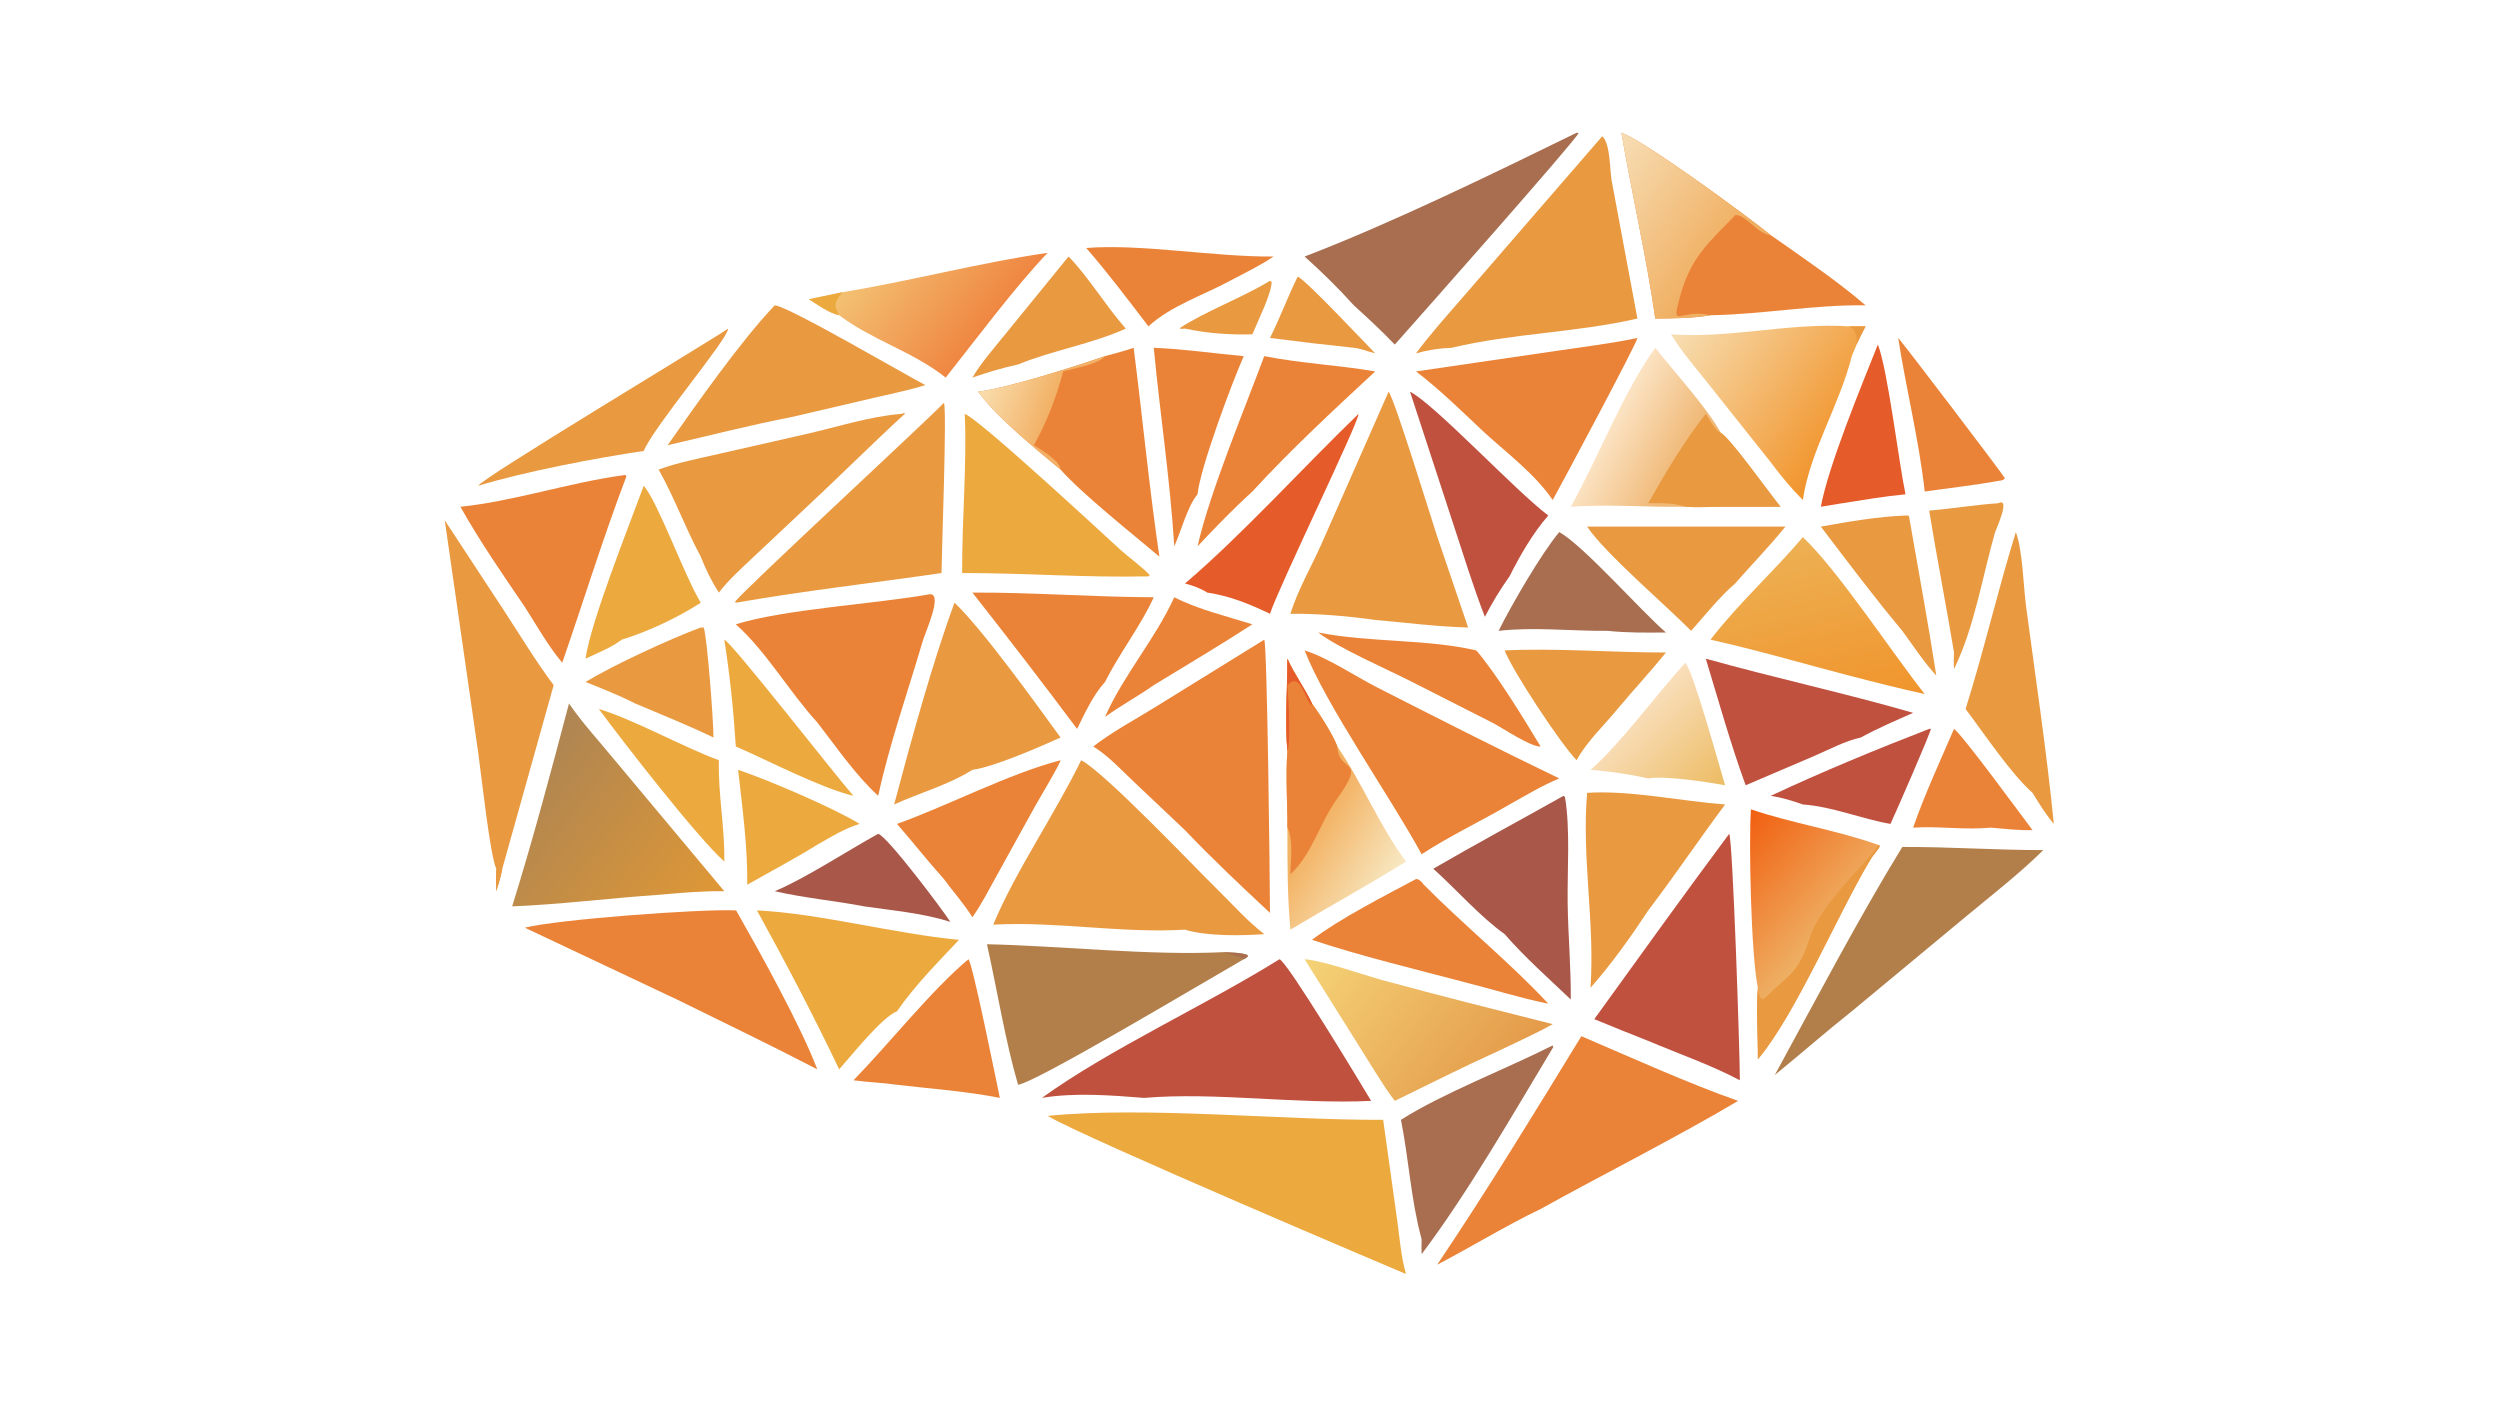 <?xml version="1.0" encoding="UTF-8"?> <svg xmlns="http://www.w3.org/2000/svg" xmlns:xlink="http://www.w3.org/1999/xlink" width="3839" height="2160" viewBox="0 0 3839 2160"><path fill="#ECA93E" transform="matrix(4.219 0 0 4.219 6.10352e-05 0)" d="M381.321 406.15C416.606 402.602 466.533 407.738 503.435 407.586L508.486 443.737C509.416 450.265 509.902 457.376 511.746 463.707C511.714 463.709 393.976 413.869 381.321 406.15Z"></path><path fill="#EA8337" transform="matrix(4.219 0 0 4.219 6.10352e-05 0)" d="M460.149 232.831C461.235 234.406 462.24 321.689 462.237 332.273C451.764 322.494 441.163 312.532 431.29 302.15L412.572 284.438C407.921 280.043 403.383 275.074 397.919 271.701C404.813 266.369 412.643 262.193 420.051 257.627L460.149 232.831Z"></path><path fill="#C0513F" transform="matrix(4.219 0 0 4.219 6.10352e-05 0)" d="M465.681 349.138C468.143 349.352 495.514 394.762 499.06 400.692C472.046 401.991 442.251 397.395 416.454 399.606C404.514 398.662 391.077 397.594 379.22 399.606C403.915 381.767 438.835 365.895 465.681 349.138Z"></path><path fill="#E9993F" transform="matrix(4.219 0 0 4.219 6.10352e-05 0)" d="M393.51 276.707C401.969 281.009 434.832 315.646 442.937 323.578C448.545 329.066 453.934 335.21 460.149 339.991C452.062 340.605 439.072 340.804 431.29 338.371C408.037 339.765 384.707 335.294 361.509 336.544C369.665 316.978 383.931 296.405 393.51 276.707Z"></path><path fill="#EA8337" transform="matrix(4.219 0 0 4.219 6.10352e-05 0)" d="M575.577 377.142C593.489 384.821 614.54 394.345 632.627 400.692C609.147 414.575 584.596 426.81 560.736 440.043C547.941 446.186 535.69 453.736 523.095 460.32C541.352 433.191 558.504 405.027 575.577 377.142Z"></path><path fill="#E9993F" transform="matrix(4.219 0 0 4.219 6.10352e-05 0)" d="M583.153 49.615C586.176 52.173 585.876 61.735 586.593 65.697L595.973 115.936C573.719 121.09 550.511 121.269 528.398 126.582C523.817 126.73 519.813 127.398 515.397 128.607C520.534 121.667 526.328 115.234 531.977 108.712L583.153 49.615Z"></path><defs><linearGradient id="gradient_0" gradientUnits="userSpaceOnUse" x1="252.039" y1="334.808" x2="186.862" y2="285.237"><stop offset="0" stop-color="#DE9736"></stop><stop offset="1" stop-color="#AE8553"></stop></linearGradient></defs><path fill="url(#gradient_0)" transform="matrix(4.219 0 0 4.219 6.10352e-05 0)" d="M207.096 256.051C211.978 263.147 217.971 269.649 223.44 276.305L263.628 324.376C255.618 324.251 247.694 325.001 239.724 325.693C221.951 326.887 204.225 329.176 186.41 329.902C193.694 306.616 200.876 279.709 207.096 256.051Z"></path><path fill="#EA8337" transform="matrix(4.219 0 0 4.219 6.10352e-05 0)" d="M590.144 48.322C597.845 50.718 635.489 78.302 644.49 85.568C655.746 93.489 668.678 102.21 679.017 111.132C660.198 110.842 641.377 114.462 622.581 114.734C616.053 115.868 609.091 115.891 602.474 115.936C599.235 93.326 594.013 70.85 590.144 48.322Z"></path><defs><linearGradient id="gradient_1" gradientUnits="userSpaceOnUse" x1="620.851" y1="98.73" x2="577.645" y2="67.087"><stop offset="0" stop-color="#F0B063"></stop><stop offset="1" stop-color="#F7DDB4"></stop></linearGradient></defs><path fill="url(#gradient_1)" transform="matrix(4.219 0 0 4.219 6.10352e-05 0)" d="M590.144 48.322C597.845 50.718 635.489 78.302 644.49 85.568C639.786 85.323 635.242 77.926 631.626 78.278C621.783 88.426 615.366 93.689 611.477 107.966C608.057 120.524 611.279 112.079 622.581 114.734C616.053 115.868 609.091 115.891 602.474 115.936C599.235 93.326 594.013 70.85 590.144 48.322Z"></path><path fill="#E9993F" transform="matrix(4.219 0 0 4.219 6.10352e-05 0)" d="M505.413 142.56C507.523 145.026 521.037 189.026 522.954 194.84L534.355 228.39C523.086 228.112 511.766 226.614 500.533 225.645C490.548 224.215 479.766 223.307 469.663 223.403C472.393 214.688 477.236 206.369 480.967 198.029L505.413 142.56Z"></path><path fill="#EA8337" transform="matrix(4.219 0 0 4.219 6.10352e-05 0)" d="M338.467 216.279C343.261 216.053 336.81 230.023 335.791 233.506C330.339 252.148 323.755 270.664 319.639 289.662C311.264 281.989 304.449 271.89 297.464 262.938C287.339 251.903 278.827 236.993 267.811 227.233C285.586 221.684 318.541 219.839 338.467 216.279Z"></path><path fill="#B27F4B" transform="matrix(4.219 0 0 4.219 6.10352e-05 0)" d="M359.222 343.678C386.561 344.263 418.646 347.9 445.407 346.55C448.173 346.733 451.298 346.652 453.936 347.538L454.246 348.047C453.751 348.466 453.302 348.897 452.69 349.138C436.571 358.374 377.379 393.807 370.553 394.836C365.867 378.78 362.924 360.19 359.222 343.678Z"></path><path fill="#A86E4F" transform="matrix(4.219 0 0 4.219 6.10352e-05 0)" d="M445.407 346.55C448.173 346.733 451.298 346.652 453.936 347.538L454.246 348.047C453.751 348.466 453.302 348.897 452.69 349.138C451 347.934 447.462 347.505 445.407 346.55Z"></path><path fill="#EA8337" transform="matrix(4.219 0 0 4.219 6.10352e-05 0)" d="M474.842 236.737C483.274 239.357 493.182 246.091 501.278 250.217C523.271 261.424 545.292 272.629 567.539 283.325C561.249 285.913 555.355 289.497 549.421 292.81C538.868 298.961 527.653 304.254 517.429 310.922C506.157 290.12 482.713 256.866 474.842 236.737Z"></path><path fill="#EA8337" transform="matrix(4.219 0 0 4.219 6.10352e-05 0)" d="M267.811 331.354L267.954 331.396C276.615 346.643 291.343 373.074 297.464 389.207C280.602 380.425 263.462 372.207 246.412 363.803L191.021 337.657C202.744 334.659 254.995 330.76 267.811 331.354Z"></path><path fill="#E9993F" transform="matrix(4.219 0 0 4.219 6.10352e-05 0)" d="M343.55 146.631C344.729 148.47 342.734 201.313 342.681 208.57C317.785 212.202 292.579 215.036 267.811 219.38L267.534 219.066C268.829 216.459 336.354 154.072 343.55 146.631Z"></path><path fill="#C0513F" transform="matrix(4.219 0 0 4.219 6.10352e-05 0)" d="M629.372 303.486C630.65 304.723 633.3 384.168 633.259 393.193C622.761 387.622 610.893 383.504 599.925 378.87C593.342 376.307 586.811 373.623 580.276 370.942C596.463 348.501 612.88 325.674 629.372 303.486Z"></path><path fill="#A86E4F" transform="matrix(4.219 0 0 4.219 6.10352e-05 0)" d="M573.835 48.322L574.548 48.427C574.254 50.321 514.561 117.67 507.66 125.419C502.913 120.452 497.829 115.751 492.746 111.132C487.185 104.933 481.047 98.928 474.842 93.369C506.675 81.158 543.212 63.302 573.835 48.322Z"></path><path fill="#E9993F" transform="matrix(4.219 0 0 4.219 6.10352e-05 0)" d="M328.13 150.631C328.747 150.404 328.862 150.281 329.479 150.472C317.327 161.61 305.654 173.312 293.584 184.547L273.878 203.068C269.649 207.115 265.209 211.009 261.653 215.682C258.892 211.461 256.912 207.294 255.062 202.598C249.477 192.276 245.485 181.132 239.724 170.905C246.903 168.29 254.466 166.848 261.9 165.147L293.091 158.056C304.633 155.467 316.334 151.565 328.13 150.631Z"></path><path fill="#EA8337" transform="matrix(4.219 0 0 4.219 6.10352e-05 0)" d="M402.189 129.628C405.687 128.678 409.191 127.761 412.621 126.582C415.848 151.875 418.258 177.389 421.983 202.598C412.425 194.511 394.087 180.001 386.005 170.905C376.863 163.289 362.712 151.849 356.004 142.56C367.204 141.113 391.262 133.389 402.189 129.628Z"></path><defs><linearGradient id="gradient_2" gradientUnits="userSpaceOnUse" x1="382.546" y1="148.238" x2="359.105" y2="139.981"><stop offset="0" stop-color="#F2B166"></stop><stop offset="1" stop-color="#F9DCAB"></stop></linearGradient></defs><path fill="url(#gradient_2)" transform="matrix(4.219 0 0 4.219 6.10352e-05 0)" d="M356.004 142.56C367.204 141.113 391.262 133.389 402.189 129.628C399.962 132.598 390.617 134.132 386.975 135.188C384.53 144.536 381.029 153.594 376.305 162.043C378.74 163.571 385.974 167.815 386.005 170.905C376.863 163.289 362.712 151.849 356.004 142.56Z"></path><defs><linearGradient id="gradient_3" gradientUnits="userSpaceOnUse" x1="611.011" y1="167.813" x2="587.063" y2="155.136"><stop offset="0" stop-color="#F0B978"></stop><stop offset="1" stop-color="#FBE2C1"></stop></linearGradient></defs><path fill="url(#gradient_3)" transform="matrix(4.219 0 0 4.219 6.10352e-05 0)" d="M602.474 126.582C609.417 135.389 621.251 148.372 626.39 157.575C629.958 159.654 643.966 179.468 648.078 184.445L625.141 184.475C621.308 184.472 617.236 184.758 613.428 184.445C599.616 184.694 585.454 183.427 571.721 184.445C581.415 167.103 591.218 142.06 602.474 126.582Z"></path><path fill="#E9993F" transform="matrix(4.219 0 0 4.219 6.10352e-05 0)" d="M620.855 150.631C622.215 152.551 624.233 156.696 626.39 157.575C629.958 159.654 643.966 179.468 648.078 184.445L625.141 184.475C621.308 184.472 617.236 184.758 613.428 184.445C609.251 182.976 604.305 183.129 599.925 183.154C606.263 171.924 612.864 160.789 620.855 150.631Z"></path><path fill="#B27F4B" transform="matrix(4.219 0 0 4.219 6.10352e-05 0)" d="M692.385 308.265C709.528 308.2 726.567 309.426 743.695 309.411C734.963 318.064 725.041 325.702 715.588 333.56L673.984 368.086C664.497 375.599 655.365 383.646 645.964 391.287C660.593 364.496 676.633 333.915 692.385 308.265Z"></path><defs><linearGradient id="gradient_4" gradientUnits="userSpaceOnUse" x1="672.765" y1="155.543" x2="614.07" y2="114.581"><stop offset="0" stop-color="#F1952D"></stop><stop offset="1" stop-color="#F7DEB2"></stop></linearGradient></defs><path fill="url(#gradient_4)" transform="matrix(4.219 0 0 4.219 6.10352e-05 0)" d="M672.993 118.786L679.017 118.786C677.885 120.979 676.745 123.161 675.746 125.419L673.984 129.628C669.659 147.229 658.727 164.248 656.192 181.997C651.869 177.689 648.137 173.127 644.49 168.243L621.18 138.931C616.731 133.302 611.917 127.85 608.225 121.688C629.928 123.241 651.496 117.359 672.993 118.786Z"></path><path fill="#E9993F" transform="matrix(4.219 0 0 4.219 6.10352e-05 0)" d="M672.993 118.786L679.017 118.786C677.885 120.979 676.745 123.161 675.746 125.419C676.057 122.708 675.627 119.877 672.993 118.786Z"></path><defs><linearGradient id="gradient_5" gradientUnits="userSpaceOnUse" x1="628.034" y1="305.83" x2="665.535" y2="339.218"><stop offset="0" stop-color="#F15F10"></stop><stop offset="1" stop-color="#EEB064"></stop></linearGradient></defs><path fill="url(#gradient_5)" transform="matrix(4.219 0 0 4.219 6.10352e-05 0)" d="M637.295 294.578C652.4 299.701 668.341 302.104 683.486 307.466L684.272 307.912C683.37 309.694 681.87 311.082 680.836 312.797C668.981 332.45 653.48 369.434 639.81 385.543C639.879 376.919 639.099 368.11 639.81 359.529C637.317 347.407 636.458 306.645 637.295 294.578Z"></path><path fill="#E9993F" transform="matrix(4.219 0 0 4.219 6.10352e-05 0)" d="M683.486 307.466L684.272 307.912C683.37 309.694 681.87 311.082 680.836 312.797C668.981 332.45 653.48 369.434 639.81 385.543C639.879 376.919 639.099 368.11 639.81 359.529C640.067 361.081 640.03 362.566 641.257 363.634L642.233 363.384C651.84 353.905 654.451 354.54 659.006 340.479C662.99 328.179 683.026 310.623 683.486 307.466Z"></path><path fill="#EA8337" transform="matrix(4.219 0 0 4.219 6.10352e-05 0)" d="M595.973 123.001C596.132 124.293 568.073 176.754 565.144 181.997C558.834 172.724 548.775 165.114 540.454 157.575C532.295 149.935 524.281 141.983 515.397 135.188L567.855 127.503C577.243 126.106 586.689 124.996 595.973 123.001Z"></path><defs><linearGradient id="gradient_6" gradientUnits="userSpaceOnUse" x1="476.477" y1="306.874" x2="503.476" y2="323.419"><stop offset="0" stop-color="#F3B365"></stop><stop offset="1" stop-color="#F7E6BE"></stop></linearGradient></defs><path fill="url(#gradient_6)" transform="matrix(4.219 0 0 4.219 6.10352e-05 0)" d="M468.577 239.735C471.066 245.446 474.921 250.415 477.519 256.051C480.137 259.523 485.413 267.827 486.748 271.701C495.881 285.064 502.065 300.601 511.746 313.58C497.924 322.25 483.654 329.987 469.663 338.371C468.53 326.016 468.594 313.641 468.577 301.239C468.631 292.076 467.848 282.55 468.577 273.438C467.636 263.309 468.578 250.282 468.577 239.735Z"></path><path fill="#EA8337" transform="matrix(4.219 0 0 4.219 6.10352e-05 0)" d="M468.577 239.735C471.066 245.446 474.921 250.415 477.519 256.051C480.137 259.523 485.413 267.827 486.748 271.701C487.349 281.92 497.872 275.087 486.556 290.871C480.354 299.522 477.566 310.876 469.663 318.223C469.723 313.429 470.862 305.562 468.577 301.239C468.631 292.076 467.848 282.55 468.577 273.438C467.636 263.309 468.578 250.282 468.577 239.735Z"></path><path fill="#E55B2A" transform="matrix(4.219 0 0 4.219 6.10352e-05 0)" d="M468.577 239.735C471.066 245.446 474.921 250.415 477.519 256.051L477.235 256.737C474.64 253.638 473.225 244.415 468.577 249.371C468.949 253.87 469.862 269.95 468.577 273.438C467.636 263.309 468.578 250.282 468.577 239.735Z"></path><path fill="#E9993F" transform="matrix(4.219 0 0 4.219 6.10352e-05 0)" d="M161.876 189.367L183.842 222.848C189.63 231.755 195.146 240.862 201.519 249.371L182.817 316.195C182.305 318.997 181.474 321.661 180.631 324.376C180.525 321.631 180.495 318.941 180.631 316.195C178.389 311.679 175.083 281.158 174.096 274.23L161.876 189.367Z"></path><path fill="#E9993F" transform="matrix(4.219 0 0 4.219 6.10352e-05 0)" d="M180.631 316.195L181.651 318.167C181.889 317.375 182.273 316.801 182.817 316.195C182.305 318.997 181.474 321.661 180.631 324.376C180.525 321.631 180.495 318.941 180.631 316.195Z"></path><path fill="#ECA93E" transform="matrix(4.219 0 0 4.219 6.10352e-05 0)" d="M351.148 150.631C356.695 152.768 401.461 194.336 407.82 200.13C410.128 202.232 417.145 207.548 418.473 209.359L418.002 209.78C395.401 210.308 372.813 208.532 350.198 208.57C350.074 189.28 351.96 169.877 351.148 150.631Z"></path><path fill="#E9993F" transform="matrix(4.219 0 0 4.219 6.10352e-05 0)" d="M281.992 111.132C286.885 111.428 328.888 136.062 336.802 140.161C330.884 142.03 324.591 143.273 318.547 144.688L288.034 151.818C272.947 154.722 257.97 158.604 242.992 162.043C253.052 147.694 269.852 123.761 281.992 111.132Z"></path><path fill="#E9993F" transform="matrix(4.219 0 0 4.219 6.10352e-05 0)" d="M347.416 219.38C357.573 228.958 377.465 256.66 386.005 268.435C378.474 271.851 361.638 279.195 353.924 280.197C345.118 285.741 334.885 288.484 325.446 292.81C331.324 270.629 339.458 240.824 347.416 219.38Z"></path><path fill="#EA8337" transform="matrix(4.219 0 0 4.219 6.10352e-05 0)" d="M226.276 173.048L227.637 172.841L227.978 173.45C219.488 195.741 212.443 218.669 204.645 241.211C199.5 235.145 195.33 227.617 191.021 220.904C182.929 209.012 174.615 196.99 167.564 184.445C186.732 182.498 206.827 175.768 226.276 173.048Z"></path><path fill="#ECA93E" transform="matrix(4.219 0 0 4.219 6.10352e-05 0)" d="M275.511 331.354C298.338 332.464 325.135 339.801 349.043 342.079C341.364 350.258 332.814 358.853 326.487 368.086C320.937 370.245 309.932 384.195 305.433 389.207C296.123 369.643 285.959 350.33 275.511 331.354Z"></path><defs><linearGradient id="gradient_7" gradientUnits="userSpaceOnUse" x1="545.362" y1="394.414" x2="480.698" y2="344.153"><stop offset="0" stop-color="#E49B4A"></stop><stop offset="1" stop-color="#F5D276"></stop></linearGradient></defs><path fill="url(#gradient_7)" transform="matrix(4.219 0 0 4.219 6.10352e-05 0)" d="M474.842 349.138C481.486 349.578 496.305 354.896 503.504 356.846C523.963 362.387 544.585 367.589 565.144 372.76C558.808 376.327 551.984 379.299 545.442 382.489C532.714 388.238 520.218 394.58 507.66 400.692C503.285 394.915 499.574 388.504 495.691 382.387L474.842 349.138Z"></path><path fill="#E9993F" transform="matrix(4.219 0 0 4.219 6.10352e-05 0)" d="M577.663 288.582C593.166 287.529 612.109 291.633 627.892 292.81C618.414 305.528 609.529 318.725 599.925 331.354C593.586 340.986 586.537 350.895 578.896 359.529C580.552 335.961 575.654 312.242 577.663 288.582Z"></path><path fill="#A95748" transform="matrix(4.219 0 0 4.219 6.10352e-05 0)" d="M569.063 289.662L569.615 290.111C571.591 302.038 570.402 316.836 570.586 328.982C570.761 340.6 571.819 352.156 571.721 363.803C563.622 356.045 554.987 348.464 547.646 339.991C538.886 333.808 529.898 323.557 521.671 316.195C537.349 307.097 553.272 298.545 569.063 289.662Z"></path><defs><linearGradient id="gradient_8" gradientUnits="userSpaceOnUse" x1="664.537" y1="258.401" x2="651.229" y2="198.003"><stop offset="0" stop-color="#F0952D"></stop><stop offset="1" stop-color="#EDB053"></stop></linearGradient></defs><path fill="url(#gradient_8)" transform="matrix(4.219 0 0 4.219 6.10352e-05 0)" d="M656.192 195.504C668.828 207.386 688.842 237.841 700.549 252.63C691.303 250.573 682.151 248.287 672.993 245.878C656.243 241.54 639.454 236.582 622.581 232.831C632.308 220.086 645.628 207.99 656.192 195.504Z"></path><defs><linearGradient id="gradient_9" gradientUnits="userSpaceOnUse" x1="359.351" y1="117.547" x2="321.193" y2="87.387"><stop offset="0" stop-color="#EF8742"></stop><stop offset="1" stop-color="#F3C173"></stop></linearGradient></defs><path fill="url(#gradient_9)" transform="matrix(4.219 0 0 4.219 6.10352e-05 0)" d="M306.57 106.364C331.573 102.269 356.265 95.639 381.321 92.019C369.325 104.541 355.21 123.578 344.206 137.434C332.343 127.979 317.295 123.757 305.433 114.734C301.756 113.953 297.596 110.903 294.438 108.931L306.57 106.364Z"></path><path fill="#ECA93E" transform="matrix(4.219 0 0 4.219 6.10352e-05 0)" d="M294.438 108.931L306.57 106.364C303.366 110.703 303.626 111 305.433 114.734C301.756 113.953 297.596 110.903 294.438 108.931Z"></path><path fill="#C0513F" transform="matrix(4.219 0 0 4.219 6.10352e-05 0)" d="M620.855 239.735C645.887 246.746 671.384 252.246 696.327 259.452C689.92 262.31 683.428 265.048 677.278 268.435C671.467 269.713 665.958 272.726 660.513 275.069L635.368 285.82C629.903 270.838 625.491 255.007 620.855 239.735Z"></path><path fill="#EA8337" transform="matrix(4.219 0 0 4.219 6.10352e-05 0)" d="M353.924 215.682C375.913 215.578 397.961 217.324 419.938 217.384C415.27 227.685 407.452 237.758 402.189 248.223C397.829 253.035 394.877 259.535 392.035 265.299C379.544 248.589 366.824 232.08 353.924 215.682Z"></path><path fill="#A86E4F" transform="matrix(4.219 0 0 4.219 6.10352e-05 0)" d="M565.144 380.5L565.334 381.13C550.856 405.199 534.329 434.072 517.429 456.489C517.362 454.656 517.376 452.842 517.429 451.009C513.549 436.926 512.784 421.933 509.909 407.586C525.078 397.91 548.47 388.96 565.144 380.5Z"></path><path fill="#EA8337" transform="matrix(4.219 0 0 4.219 6.10352e-05 0)" d="M460.149 129.628C473.449 132.254 487.16 132.889 500.533 135.188C485.409 149.227 469.772 163.689 455.821 178.901C448.871 185.191 442.304 192.03 435.868 198.845C440.308 179.225 452.98 148.93 460.149 129.628Z"></path><path fill="#EA8337" transform="matrix(4.219 0 0 4.219 6.10352e-05 0)" d="M515.397 319.944C516.532 319.893 517.206 320.9 518.036 321.643L517.716 321.49C532.324 336.345 549.729 350.438 563.54 365.313C553.317 363.272 543.137 360.024 533.009 357.469C514.559 352.603 495.611 348.08 477.519 342.079C487.283 334.543 504.415 325.808 515.397 319.944Z"></path><path fill="#E9993F" transform="matrix(4.219 0 0 4.219 6.10352e-05 0)" d="M733.722 193.653C736.245 200.662 736.411 212.986 737.442 220.743C740.937 247.053 744.926 273.475 747.534 299.88C744.606 296.404 742.151 292.459 739.798 288.582C731.946 281.688 722.035 266.793 715.421 258.055C722.108 236.778 727.117 214.961 733.722 193.653Z"></path><path fill="#C0513F" transform="matrix(4.219 0 0 4.219 6.10352e-05 0)" d="M513.202 142.56C522.13 147.064 551.545 178.631 563.54 187.632C557.936 194.016 553.228 202.198 549.421 209.78C546.038 214.497 543.122 219.352 540.454 224.507C536.297 213.787 532.875 202.692 529.296 191.766L513.202 142.56Z"></path><path fill="#E9993F" transform="matrix(4.219 0 0 4.219 6.10352e-05 0)" d="M577.663 191.668L649.843 191.668C644.045 198.854 637.596 205.45 631.514 212.389C625.73 217.414 620.612 223.892 615.522 229.612C606.15 220.103 584.323 201.555 577.663 191.668Z"></path><path fill="#EA8337" transform="matrix(4.219 0 0 4.219 6.10352e-05 0)" d="M386.005 276.707C386.033 277.777 378.025 291.113 376.857 293.234L362.505 319.21C359.762 324.179 357.187 329.199 353.924 333.858C350.925 328.975 346.922 324.592 343.55 319.944C337.677 313.436 332.259 306.49 326.487 299.88C345.405 293.073 367.179 281.613 386.005 276.707Z"></path><path fill="#EA8337" transform="matrix(4.219 0 0 4.219 6.10352e-05 0)" d="M352.48 349.138C353.94 350.3 362.681 393.738 363.912 399.606C351.707 397.182 338.862 396.282 326.487 394.836C321.256 394.053 315.889 393.912 310.629 393.193C323.374 380.185 339.077 360.293 352.48 349.138Z"></path><path fill="#E55B2A" transform="matrix(4.219 0 0 4.219 6.10352e-05 0)" d="M494.472 150.631C494.731 153.393 465.581 213.274 462.237 223.403C454.7 219.802 447.724 216.919 439.378 215.682C436.997 214.121 434.037 213.069 431.29 212.389C452.424 194.353 474.181 170.203 494.472 150.631Z"></path><path fill="#E9993F" transform="matrix(4.219 0 0 4.219 6.10352e-05 0)" d="M547.646 236.737C566.11 235.819 587.273 237.52 606.362 237.491C600.693 244.502 594.523 251.133 588.732 258.055C583.754 264.145 577.619 269.781 573.835 276.707C567.938 270.582 550.537 244.253 547.646 236.737Z"></path><path fill="#EA8337" transform="matrix(4.219 0 0 4.219 6.10352e-05 0)" d="M419.938 126.582C430.804 127.012 441.845 128.642 452.69 129.628C448.202 139.755 436.796 170.477 435.868 179.908C432.166 184.324 429.893 193.374 427.394 198.845C425.833 174.016 422.276 151.132 419.938 126.582Z"></path><path fill="#ECA93E" transform="matrix(4.219 0 0 4.219 6.10352e-05 0)" d="M234.301 176.795C239.563 182.893 249.095 209.572 255.062 219.38C246.591 224.836 235.878 229.869 226.276 232.831C222.47 235.75 217.441 237.676 213.117 239.735C215.035 226.116 229.244 190.667 234.301 176.795Z"></path><path fill="#E9993F" transform="matrix(4.219 0 0 4.219 6.10352e-05 0)" d="M265.024 119.604C265.089 123.297 237.968 155.207 234.301 164.138C217.088 166.641 190.514 171.757 174.12 176.795C174.047 174.831 258.644 124.036 265.024 119.604Z"></path><path fill="#A86E4F" transform="matrix(4.219 0 0 4.219 6.10352e-05 0)" d="M567.539 193.653C576.577 198.786 596.867 221.987 606.362 230.216C599.265 230.284 592.178 230.343 585.11 229.612C572.089 229.736 558.334 228.127 545.442 229.612C550.036 220.371 561.104 201.25 567.539 193.653Z"></path><defs><linearGradient id="gradient_10" gradientUnits="userSpaceOnUse" x1="623.21" y1="287.246" x2="595.8" y2="259.25"><stop offset="0" stop-color="#EDBD67"></stop><stop offset="1" stop-color="#F9DEBA"></stop></linearGradient></defs><path fill="url(#gradient_10)" transform="matrix(4.219 0 0 4.219 6.10352e-05 0)" d="M613.428 241.211C616.336 244.481 625.917 279.301 627.892 285.82C621.654 284.665 605.967 282.258 599.925 283.325C592.91 281.75 586.048 280.78 578.896 280.197C589.775 270.788 602.995 252.54 613.428 241.211Z"></path><path fill="#EA8337" transform="matrix(4.219 0 0 4.219 6.10352e-05 0)" d="M479.773 230.216C498.631 233.92 519.211 232.516 537.332 236.737C544.673 245.241 554.851 261.936 560.736 271.701C557.229 271.976 546.908 264.972 543.462 263.185L513.425 247.933C504.031 243.183 487.487 236.031 479.773 230.216Z"></path><path fill="#E9993F" transform="matrix(4.219 0 0 4.219 6.10352e-05 0)" d="M693.553 187.632C694.15 187.544 694.262 187.603 694.803 187.814C698.175 207.161 701.747 226.472 704.763 245.878C700.201 240.992 696.358 234.991 692.385 229.612C682.147 217.367 672.398 204.381 662.738 191.668C672.824 189.866 683.316 188.039 693.553 187.632Z"></path><path fill="#E9993F" transform="matrix(4.219 0 0 4.219 6.10352e-05 0)" d="M388.925 93.369C395.628 100.075 402.77 111.77 409.765 119.604C397.162 125.269 383.313 127.439 370.553 132.649C364.867 133.883 359.417 135.517 353.924 137.434C357.323 131.713 361.928 126.598 366.082 121.413L388.925 93.369Z"></path><path fill="#E9993F" transform="matrix(4.219 0 0 4.219 6.10352e-05 0)" d="M255.062 228.39L256.14 228.417C257.439 232.129 259.714 262.864 259.686 268.435C250.368 263.942 240.715 260.082 231.19 256.051C225.34 253.049 219.213 250.669 213.117 248.223C223.04 242.143 244.147 232.415 255.062 228.39Z"></path><path fill="#EA8337" transform="matrix(4.219 0 0 4.219 6.10352e-05 0)" d="M395.346 90.257C415.566 88.672 441.944 93.575 463.567 93.369C458.544 96.731 453.009 99.393 447.668 102.212C438.094 107.416 426.026 111.339 418.002 118.786C410.612 109.152 403.329 99.412 395.346 90.257Z"></path><path fill="#A95748" transform="matrix(4.219 0 0 4.219 6.10352e-05 0)" d="M319.639 303.486C322.975 304.367 343.227 331.333 345.898 335.529C335.844 332.339 324.994 331.425 314.582 329.902C303.753 327.809 292.759 326.865 281.992 324.376C293.067 319.74 308.579 309.567 319.639 303.486Z"></path><path fill="#E55B2A" transform="matrix(4.219 0 0 4.219 6.10352e-05 0)" d="M683.486 125.419C687.079 134.412 691.085 168.235 693.553 179.908C685.858 180.66 678.219 181.933 670.588 183.154L662.738 184.445C665.484 169.482 677.486 140.498 683.486 125.419Z"></path><path fill="#ECA93E" transform="matrix(4.219 0 0 4.219 6.10352e-05 0)" d="M268.648 280.197C279.653 283.876 304.028 294.345 312.856 299.88C307.292 301.598 302.48 304.587 297.464 307.466C289.194 312.581 280.438 317.191 271.984 322.016C272.131 308.027 270.205 294.078 268.648 280.197Z"></path><path fill="#EA8337" transform="matrix(4.219 0 0 4.219 6.10352e-05 0)" d="M690.888 123.001C691.763 123.672 729.314 173.049 729.736 174.062C729.059 174.957 728.389 174.852 727.336 175.031C718.502 176.647 709.445 177.615 700.549 178.901C698.466 160.211 693.78 141.608 690.888 123.001Z"></path><path fill="#C0513F" transform="matrix(4.219 0 0 4.219 6.10352e-05 0)" d="M702.167 265.299L702.772 265.249C702.933 266.253 689.796 296.207 688.084 299.88C677.402 298.04 666.992 293.561 656.192 292.81C652.248 291.395 648.63 290.324 644.49 289.662C663.247 280.871 682.87 272.772 702.167 265.299Z"></path><path fill="#E9993F" transform="matrix(4.219 0 0 4.219 6.10352e-05 0)" d="M727.336 183.154C732.012 180.817 726.413 192.789 726.069 193.996C721.448 210.222 718.64 228.328 711.207 243.521C711.059 241.491 711.103 239.523 711.207 237.491C708.338 220.254 704.985 203.105 702.167 185.867C710.578 185.115 718.9 183.749 727.336 183.154Z"></path><path fill="#EA8337" transform="matrix(4.219 0 0 4.219 6.10352e-05 0)" d="M711.207 265.299C714.17 267.26 735.712 296.78 739.798 302.15C734.732 302.279 729.644 301.679 724.601 301.239C715.203 302.15 705.77 300.643 696.327 301.239C700.533 289.087 706.13 277.122 711.207 265.299Z"></path><path fill="#ECA93E" transform="matrix(4.219 0 0 4.219 6.10352e-05 0)" d="M263.628 232.831C266.422 233.849 304.452 282.744 310.629 289.662C298.728 286.825 279.829 276.912 267.811 271.701C267.022 258.842 265.63 245.554 263.628 232.831Z"></path><path fill="#ECA93E" transform="matrix(4.219 0 0 4.219 6.10352e-05 0)" d="M217.962 258.055C230.633 261.85 247.991 271.631 261.653 276.707C261.339 289.073 263.845 301.256 263.628 313.58C253.406 304.407 226.25 269.289 217.962 258.055Z"></path><path fill="#EA8337" transform="matrix(4.219 0 0 4.219 6.10352e-05 0)" d="M427.394 217.384C436.192 221.858 446.416 224.278 455.821 227.233C444.033 234.873 431.933 242.061 419.938 249.371C414.178 253.461 407.899 256.761 402.189 260.977C408.907 245.676 420.481 232.623 427.394 217.384Z"></path><path fill="#E9993F" transform="matrix(4.219 0 0 4.219 6.10352e-05 0)" d="M472.343 100.657C475.89 102.471 496.318 124.339 500.533 128.607C497.913 127.948 495.447 126.931 492.746 126.582C482.577 125.53 472.374 124.325 462.237 123.001C465.927 115.667 468.691 107.985 472.343 100.657Z"></path><path fill="#E9993F" transform="matrix(4.219 0 0 4.219 6.10352e-05 0)" d="M462.237 102.212L462.853 102.634C462.749 107.005 457.693 117.119 455.821 121.688C447.436 121.894 439.503 121.35 431.29 119.604C430.71 119.69 430.08 119.665 429.492 119.687L429.569 119.312C438.715 113.314 451.987 108.427 462.237 102.212Z"></path></svg> 